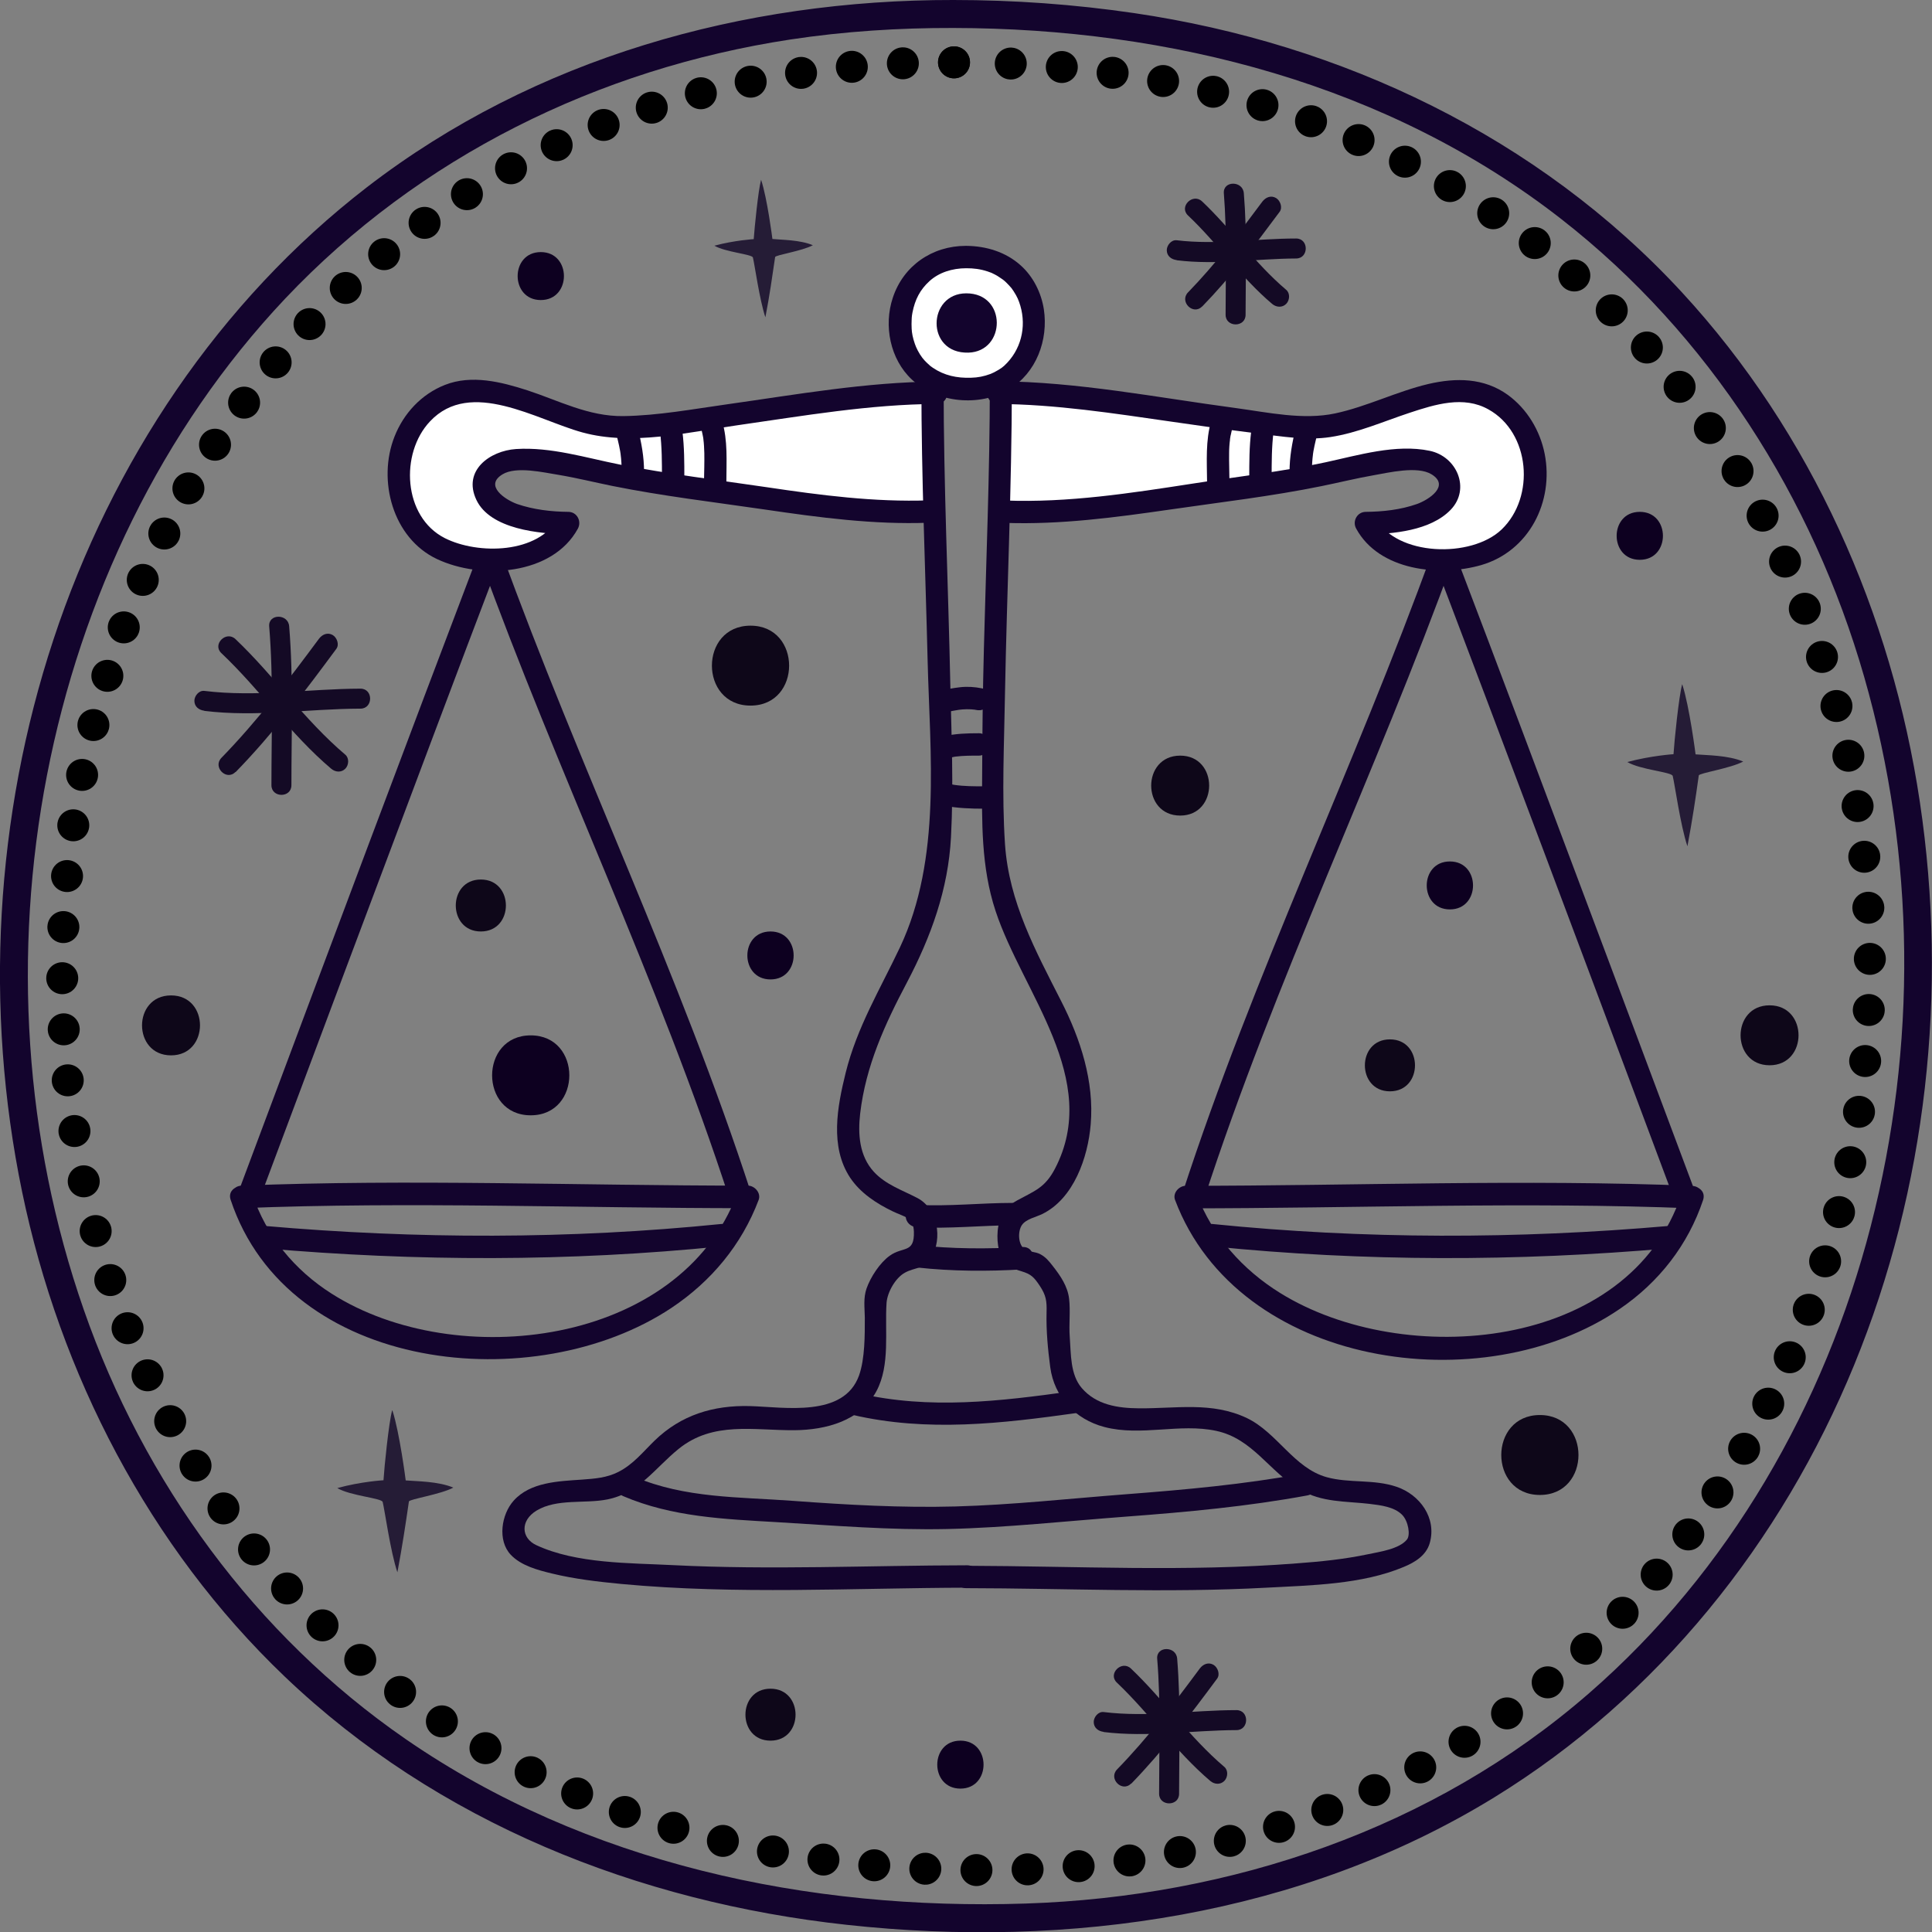 <?xml version="1.0" encoding="UTF-8"?>
<svg id="Calque_2" data-name="Calque 2" xmlns="http://www.w3.org/2000/svg" viewBox="0 0 120.86 120.87">
  <rect x="0" y="0" width="120.86" height="120.87" fill="#808080" stroke="none"/>
  <defs>
    <style>
      .cls-1 {
        fill: #13042d;
      }

      .cls-2 {
        fill: #fff;
      }

      .cls-3 {
        fill: #0d0020;
      }

      .cls-4 {
        stroke-dasharray: 0 3.2;
      }

      .cls-4, .cls-5 {
        fill: none;
        stroke: #000;
        stroke-linecap: round;
        stroke-linejoin: round;
        stroke-width: 2px;
      }

      .cls-6 {
        fill: #140a25;
      }

      .cls-7 {
        fill: #251c36;
      }

      .cls-8 {
        fill: #0e0719;
      }
    </style>
  </defs>
  <g id="OBJECTS">
    <g>
      <g>
        <path class="cls-1" d="M59.64,0c-13.14-.02-26.18,3.62-36.67,11.7C13.69,18.86,7,28.92,3.34,40.02-.31,51.08-.98,63.13,1.38,74.54s7.95,22.24,16.43,30.34c9.56,9.13,22.12,14.11,35.15,15.53,13.93,1.52,28.46-.56,40.53-7.98,10.24-6.3,17.96-15.96,22.5-27.04s5.88-23.4,4.11-35.22c-1.76-11.78-6.78-23.1-14.89-31.89C96.25,8.57,83.95,2.73,70.95.82,67.2.27,63.43,0,59.64,0c-1.13,0-1.13,1.75,0,1.75,13.57.02,27.23,3.52,38.05,11.97,9.23,7.21,15.71,17.42,18.93,28.63s3.31,23.14.41,34.35c-2.89,11.2-8.86,21.6-17.62,29.22-9.76,8.5-22.41,12.74-35.25,13.16-13.59.44-27.49-2.49-38.8-10.3-9.41-6.5-16.37-16.08-20.12-26.85-3.72-10.67-4.45-22.35-2.3-33.44,2.14-11.05,7.14-21.59,14.9-29.81C26.22,9.82,37.42,4.3,49.45,2.47c3.37-.51,6.79-.73,10.2-.72,1.13,0,1.13-1.75,0-1.75h0Z"/>
        <g>
          <line class="cls-5" x1="59.68" y1="3.9" x2="59.68" y2="3.9"/>
          <path class="cls-4" d="M56.48,3.96C-13.71,7.05-15.94,119.03,63.73,116.96c70.22-2.07,72.58-111.51-2.44-113.05"/>
          <line class="cls-5" x1="59.68" y1="3.9" x2="59.68" y2="3.9"/>
        </g>
      </g>
      <g>
        <g>
          <g>
            <path class="cls-1" d="M106.09,74.69c-3.61-9.66-7.23-19.31-10.86-28.96-1.41-3.75-2.83-7.51-4.26-11.26-.25-.65-1.11-.67-1.35,0-4.89,13.53-11.22,26.52-15.66,40.21-.28.86,1.07,1.23,1.35.37,4.44-13.69,10.77-26.69,15.66-40.21h-1.35c4.67,12.29,9.28,24.6,13.89,36.92.41,1.1.82,2.2,1.23,3.29.31.84,1.67.47,1.35-.37h0Z"/>
            <path class="cls-1" d="M105.86,74.18c-10.55-.42-21.12,0-31.68,0-.42,0-.84.45-.67.89,3.95,10.48,19.25,12.67,27.82,6.81,2.45-1.67,4.27-4,5.21-6.81.28-.86-1.07-1.22-1.35-.37-3.27,9.83-17.37,10.98-25.1,6.19-2.36-1.46-4.25-3.58-5.23-6.19l-.67.89c10.56,0,21.12-.42,31.68,0,.9.04.9-1.36,0-1.4h0Z"/>
            <path class="cls-1" d="M104.41,76.69c-9.5.83-19.07.84-28.56-.12-.9-.09-.89,1.31,0,1.4,9.49.96,19.06.95,28.56.12.89-.08.9-1.48,0-1.4h0Z"/>
          </g>
          <g>
            <path class="cls-1" d="M16.22,75.06c3.61-9.66,7.23-19.31,10.86-28.96,1.41-3.75,2.83-7.51,4.26-11.26h-1.35c4.89,13.53,11.22,26.52,15.66,40.21.28.85,1.63.49,1.35-.37-4.44-13.69-10.77-26.69-15.66-40.21-.24-.67-1.1-.65-1.35,0-4.67,12.29-9.28,24.6-13.89,36.92-.41,1.1-.82,2.2-1.23,3.29-.32.85,1.04,1.21,1.35.37h0Z"/>
            <path class="cls-1" d="M15.1,75.58c10.55-.42,21.12,0,31.68,0l-.67-.89c-3.59,9.51-17.58,11.19-25.36,6.24-2.32-1.47-4.1-3.62-4.97-6.24-.28-.85-1.64-.49-1.35.37,3.6,10.84,19.06,12.42,27.57,6.76,2.49-1.66,4.4-3.95,5.46-6.76.16-.43-.25-.89-.67-.89-10.56,0-21.12-.42-31.68,0-.9.04-.9,1.44,0,1.4h0Z"/>
            <path class="cls-1" d="M16.55,78.09c9.5.83,19.07.84,28.56-.12.89-.09.9-1.49,0-1.4-9.49.96-19.06.95-28.56.12-.9-.08-.89,1.32,0,1.4h0Z"/>
          </g>
        </g>
        <g>
          <g>
            <g>
              <path class="cls-2" d="M58.58,24.57c-5.52,0-13.87,1.78-19.44,2.16-3.12.21-7.44-2.88-10.56-2.16-3.6.96-4.8,5.76-2.4,8.64,1.68,2.4,7.9,2.49,9.36-.48-1.68,0-6.27-.57-5.04-3.12.9-1.86,6.96,0,8.64.24,5.52.72,13.44,2.4,18.96,2.16"/>
              <path class="cls-1" d="M58.58,23.87c-4.38.03-8.75.81-13.08,1.42-2.14.3-4.34.71-6.51.74s-4.06-.98-5.99-1.61c-1.64-.53-3.5-1-5.17-.34-1.47.58-2.58,1.78-3.15,3.23-1.08,2.73-.12,6.35,2.65,7.66s7.23,1.02,8.82-1.9c.25-.47-.06-1.05-.6-1.05-1.07-.01-2.18-.14-3.2-.49-.73-.26-2.09-1.15-.91-1.86.86-.52,2.58-.11,3.47.03,1.14.19,2.27.47,3.4.7,3.13.63,6.35,1.01,9.51,1.47,3.4.5,6.84.96,10.28.83.9-.03.9-1.43,0-1.4-3.39.12-6.77-.32-10.12-.82-3.06-.45-6.18-.83-9.21-1.42-2.12-.42-4.31-1.11-6.49-.97-1.63.11-3.35,1.34-2.48,3.18s3.95,2.13,5.74,2.15l-.6-1.05c-1.24,2.29-5.05,2.34-7.12,1.29-2.61-1.33-2.81-5.3-.92-7.3,2.54-2.71,6.68-.09,9.53.69,3.1.85,6.53,0,9.65-.44,4.14-.59,8.31-1.32,12.51-1.34.9,0,.9-1.41,0-1.4h0Z"/>
            </g>
            <g>
              <path class="cls-2" d="M62.38,24.57c5.52,0,13.87,1.78,19.44,2.16,3.12.21,7.44-2.88,10.56-2.16,3.6.96,4.8,5.76,2.4,8.64-1.68,2.4-7.9,2.49-9.36-.48,1.68,0,6.27-.57,5.04-3.12-.89-1.86-6.96,0-8.64.24-5.52.72-13.44,2.4-18.96,2.16"/>
              <path class="cls-1" d="M62.38,25.27c3.66.02,7.3.59,10.92,1.11,1.8.26,3.6.52,5.41.74,1.48.18,3.03.45,4.52.22,1.7-.26,3.3-.97,4.93-1.51s3.4-1.09,4.95-.22c2.62,1.45,2.94,5.48.83,7.51-1.89,1.81-6.59,1.7-7.91-.74l-.6,1.05c1.71-.02,4.06-.23,5.32-1.54s.39-3.34-1.32-3.69c-2.1-.44-4.47.28-6.51.72-2.72.59-5.54.9-8.29,1.33-3.88.6-7.82,1.21-11.75,1.06-.9-.03-.9,1.37,0,1.4,3.44.12,6.89-.34,10.28-.83,3.16-.46,6.38-.83,9.51-1.47,1.09-.22,2.17-.49,3.26-.68.93-.16,2.73-.6,3.62-.06,1.18.72-.18,1.6-.91,1.86-1.02.36-2.12.48-3.2.49-.54,0-.86.59-.6,1.05,1.43,2.63,5.21,3.03,7.82,2.28,2.99-.87,4.56-3.96,3.97-6.96-.29-1.46-1.1-2.81-2.31-3.69-1.49-1.07-3.23-1.08-4.96-.68-1.99.47-3.83,1.41-5.83,1.84s-4.21-.06-6.2-.33c-4.95-.66-9.92-1.65-14.92-1.68-.9,0-.9,1.39,0,1.4h0Z"/>
            </g>
          </g>
          <g>
            <path class="cls-1" d="M38.56,27.18c.12.46.23.93.29,1.4l-.03-.19c.05.37.07.75.07,1.12s.32.72.7.7.7-.31.7-.7c0-.92-.16-1.81-.39-2.7-.09-.36-.51-.6-.86-.49s-.58.48-.49.86h0Z"/>
            <path class="cls-1" d="M41.29,27c.12.96.12,1.92.12,2.88,0,.37.32.72.7.7s.7-.31.7-.7c0-.96,0-1.92-.12-2.88-.02-.19-.06-.35-.21-.49-.12-.12-.32-.21-.49-.21-.34.02-.75.31-.7.7h0Z"/>
            <path class="cls-1" d="M43.83,26.7c.05.16.09.32.12.48.01.07.03.14.04.2,0,0,.03.23.01.09.04.29.05.59.06.88.01.59-.01,1.18-.02,1.77,0,.37.32.72.7.7s.7-.31.7-.7c0-1.27.1-2.55-.27-3.79-.1-.35-.5-.61-.86-.49s-.6.48-.49.86h0Z"/>
            <path class="cls-1" d="M81.05,26.81c-.22.89-.38,1.78-.38,2.7,0,.37.32.72.7.7s.7-.31.7-.7.02-.75.07-1.12l-.03.19c.06-.47.17-.94.29-1.4.09-.35-.11-.78-.49-.86s-.77.11-.86.49h0Z"/>
            <path class="cls-1" d="M78.27,27c-.12.96-.12,1.92-.12,2.88,0,.37.32.72.7.7s.7-.31.7-.7c0-.96,0-1.92.12-2.88.02-.17-.09-.38-.21-.49-.12-.12-.32-.21-.49-.21s-.37.07-.49.21c-.13.15-.18.3-.21.49h0Z"/>
            <path class="cls-1" d="M75.77,26.33c-.36,1.24-.27,2.52-.26,3.79,0,.37.32.72.7.7s.7-.31.7-.7c0-.59-.03-1.18-.02-1.77,0-.29.02-.59.06-.88-.02.12,0-.06.01-.09.01-.07.02-.14.04-.2.03-.16.07-.32.12-.48.1-.35-.12-.78-.49-.86s-.75.11-.86.49h0Z"/>
          </g>
        </g>
        <g>
          <g>
            <path class="cls-1" d="M57.64,24.08c0,5.76.25,11.51.39,17.26s.89,12.37-1.73,17.92c-1.25,2.64-2.69,5-3.4,7.86-.52,2.11-1,4.61.28,6.55.64.96,1.65,1.62,2.67,2.11.74.36,1.29.36,1.32,1.27.04,1.38-.68.9-1.52,1.51-.61.44-1.19,1.33-1.44,2.04-.21.6-.12,1.2-.11,1.82,0,1.1.01,2.57-.36,3.62-.95,2.66-4.68,1.98-6.83,1.92-2.28-.06-4.3.55-5.96,2.16-.73.71-1.34,1.49-2.27,1.96-.73.37-1.47.42-2.28.48-1.45.1-3.23.15-4.27,1.32-.77.86-1.02,2.49-.18,3.38.64.68,1.69.96,2.56,1.17,1.43.35,2.92.52,4.38.66,7.19.67,14.41.25,21.61.23.9,0,.9-1.4,0-1.4-6.14.01-12.27.3-18.41-.01-2.7-.14-6.03-.08-8.54-1.25-.95-.44-1.02-1.53.01-2.16,1.27-.77,3.03-.42,4.43-.7,2-.4,2.98-1.96,4.46-3.16,2.16-1.75,4.71-1.15,7.26-1.17,1.96-.02,4.12-.58,5.12-2.45.87-1.63.51-3.76.63-5.52.05-.67.56-1.56,1.14-1.88.64-.36,1.22-.21,1.65-.93.74-1.23.4-3.09-.87-3.75-.94-.49-1.97-.83-2.71-1.63-.92-1-1.01-2.37-.86-3.66.35-2.97,1.54-5.57,2.92-8.18,1.51-2.87,2.59-5.84,2.76-9.1s.03-6.32-.04-9.47c-.13-6.28-.42-12.55-.42-18.83,0-.9-1.4-.9-1.4,0h0Z"/>
            <path class="cls-1" d="M61.92,24.08c0,5.49-.23,10.98-.37,16.47-.07,2.66-.1,5.32-.11,7.98-.02,2.86-.07,5.71.84,8.46,1.69,5.12,6.64,10.53,3.71,16.13-.63,1.2-1.28,1.38-2.37,1.98-.75.41-1.14,1.06-1.21,1.92-.06.76.06,1.68.71,2.17.24.18.5.25.79.34.59.18.77.36,1.13.9.4.6.45.96.43,1.66-.03,1.14.08,2.31.23,3.44.25,1.86,1.56,3.26,3.39,3.74,2.3.6,4.7-.25,6.99.24s3.3,2.53,5.23,3.67c1.38.82,2.85.72,4.38.9.66.08,1.53.18,2.02.68.39.39.53,1.26.31,1.54-.48.61-1.75.78-2.45.93-1.47.31-2.96.46-4.46.57-6.89.54-13.77.17-20.67.15-.9,0-.9,1.4,0,1.4,6.27.01,12.53.31,18.8-.03,2.79-.15,5.97-.2,8.58-1.3.7-.29,1.4-.72,1.62-1.49.45-1.58-.63-3.03-2.07-3.52s-2.95-.21-4.37-.6c-2.06-.57-3.1-2.79-5-3.7-2.19-1.04-4.43-.59-6.75-.61-1.32-.01-2.67-.21-3.58-1.27-.73-.85-.67-2.15-.75-3.2-.06-.79.05-1.6-.04-2.38s-.54-1.44-1.02-2.05c-.24-.31-.45-.57-.8-.75-.29-.15-.69-.13-.95-.3-.42-.26-.46-1.11-.18-1.52.26-.37.87-.49,1.26-.68,1.98-.96,2.87-3.55,3.04-5.61.23-2.68-.64-5.35-1.84-7.7-1.61-3.17-3.27-6.2-3.52-9.82-.21-3.14-.05-6.34,0-9.49.12-6.41.42-12.81.43-19.22,0-.9-1.4-.9-1.4,0h0Z"/>
          </g>
          <g>
            <path class="cls-1" d="M57.36,76.77c2,.11,4-.11,6-.12.9,0,.9-1.4,0-1.4-2,0-4,.23-6,.12-.38-.02-.7.34-.7.7,0,.4.32.68.7.7h0Z"/>
            <path class="cls-1" d="M57.36,79.29c2.19.24,4.4.25,6.6.12.9-.05.9-1.45,0-1.4-2.2.13-4.41.12-6.6-.12-.38-.04-.7.35-.7.7,0,.41.32.66.7.7h0Z"/>
            <path class="cls-1" d="M39,93.6c3.05,1.3,6.31,1.43,9.58,1.62,3.58.21,7.12.51,10.71.43s7.49-.5,11.22-.78,7.54-.63,11.27-1.32c.88-.16.51-1.51-.37-1.35-3.6.66-7.25.99-10.9,1.27s-7.16.67-10.75.77c-3.39.09-6.76-.1-10.14-.35s-6.78-.16-9.91-1.5c-.82-.35-1.53.86-.71,1.21h0Z"/>
            <path class="cls-1" d="M53.33,88.51c4.7,1.09,9.33.54,14.05-.12.89-.12.51-1.47-.37-1.35-4.46.62-8.86,1.15-13.31.12-.88-.2-1.25,1.15-.37,1.35h0Z"/>
            <g>
              <path class="cls-1" d="M59.1,44.57c.34-.07.68-.14,1.02-.19l-.19.03c.36-.05.72-.06,1.09-.01l-.19-.03c.07.01.15.02.22.04.19.04.37.03.54-.07.15-.08.28-.25.32-.42.08-.35-.1-.79-.49-.86-.45-.09-.9-.12-1.35-.07s-.9.14-1.35.23c-.36.07-.6.52-.49.86.12.38.48.57.86.49h0Z"/>
              <path class="cls-1" d="M59.43,47.4c.18-.04.36-.08.54-.1l-.19.03c.48-.06.97-.06,1.46-.06.37,0,.72-.32.7-.7s-.31-.7-.7-.7c-.73,0-1.47.02-2.19.19-.36.09-.6.51-.49.86s.48.58.86.49h0Z"/>
              <path class="cls-1" d="M59.06,50.4c.83.16,1.67.19,2.52.19.37,0,.72-.32.7-.7s-.31-.7-.7-.7c-.63,0-1.26,0-1.88-.09l.19.03c-.15-.02-.3-.05-.45-.08-.19-.04-.37-.03-.54.07-.15.08-.28.25-.32.42-.08.35.1.79.49.86h0Z"/>
            </g>
          </g>
          <g>
            <g>
              <path class="cls-2" d="M60.42,16.08c-5.42-.02-5.69,8.4.3,8.25,5.24-.15,5.37-8.25-.3-8.25"/>
              <path class="cls-1" d="M60.42,15.38c-2.1,0-3.91,1.24-4.57,3.25-.58,1.74-.17,3.84,1.19,5.11,1.57,1.47,4.24,1.73,6.08.62,1.71-1.03,2.47-3.09,2.18-5.01-.16-1.03-.66-2.04-1.44-2.74-.94-.85-2.17-1.22-3.42-1.23-.9,0-.9,1.39,0,1.4.48,0,.88.05,1.34.2.22.07.28.1.47.2.09.05.17.09.25.15.05.03.26.18.21.14.15.11.28.24.41.38.17.18.16.18.29.37.23.36.31.55.42.91.39,1.34.04,2.78-1.01,3.75-.11.1-.18.15-.36.26-.16.1-.4.22-.49.25-.43.16-.8.23-1.23.24-.88.03-1.67-.14-2.38-.62-.15-.1-.17-.12-.34-.28-.07-.06-.13-.13-.19-.19-.02-.02-.19-.23-.12-.14-.23-.3-.4-.65-.48-.89-.13-.37-.19-.69-.2-.95-.01-.19-.01-.38,0-.56,0-.09.01-.18.02-.27-.02.14.02-.14.03-.18.16-.81.47-1.42,1.06-1.96s1.42-.81,2.31-.81.9-1.4,0-1.4h0Z"/>
            </g>
            <path class="cls-1" d="M60.45,18.35c-2.44,0-2.56,3.78.13,3.71,2.36-.07,2.42-3.71-.13-3.71"/>
          </g>
        </g>
      </g>
      <g>
        <g>
          <path class="cls-6" d="M76.56,12.09c.2,2.53.11,5.07.11,7.6,0,.8,1.25.81,1.25,0,0-2.53.1-5.07-.11-7.6-.06-.8-1.31-.8-1.25,0h0Z"/>
          <path class="cls-6" d="M73.61,16.28c2.49.31,4.98-.1,7.47-.11.8,0,.81-1.25,0-1.25-2.49,0-4.98.41-7.47.11-.34-.04-.62.32-.62.62,0,.37.29.58.62.62h0Z"/>
          <path class="cls-6" d="M74.32,13.48c1.85,1.75,3.31,3.88,5.26,5.53.26.22.63.25.88,0,.22-.22.26-.66,0-.88-1.95-1.65-3.41-3.78-5.26-5.53-.58-.55-1.47.33-.88.88h0Z"/>
          <path class="cls-6" d="M75.2,19.18c1.79-1.84,3.33-3.88,4.85-5.93.2-.27.04-.7-.22-.86-.32-.19-.65-.05-.86.22-1.46,1.97-2.94,3.92-4.65,5.68-.56.58.32,1.46.88.88h0Z"/>
        </g>
        <g>
          <path class="cls-6" d="M72.39,103.76c.23,2.81.12,5.63.12,8.45,0,.8,1.25.81,1.25,0,0-2.82.11-5.64-.12-8.45-.06-.8-1.31-.8-1.25,0h0Z"/>
          <path class="cls-6" d="M69.04,108.35c2.77.34,5.54-.11,8.31-.12.8,0,.81-1.25,0-1.25-2.77,0-5.54.46-8.31.12-.34-.04-.62.32-.62.62,0,.37.29.58.62.62h0Z"/>
          <path class="cls-6" d="M69.87,105.26c2.05,1.95,3.68,4.31,5.84,6.15.26.22.63.25.88,0,.22-.22.26-.66,0-.88-2.17-1.84-3.79-4.2-5.84-6.15-.58-.55-1.47.33-.88.88h0Z"/>
          <path class="cls-6" d="M70.76,111.59c1.98-2.04,3.69-4.3,5.38-6.58.2-.27.04-.7-.22-.86-.32-.19-.65-.05-.86.22-1.63,2.2-3.27,4.36-5.18,6.32-.56.58.32,1.46.88.88h0Z"/>
        </g>
        <g>
          <path class="cls-6" d="M16.84,39.18c.27,3.31.14,6.62.14,9.94,0,.8,1.25.81,1.25,0,0-3.31.13-6.63-.14-9.94-.06-.8-1.31-.8-1.25,0h0Z"/>
          <path class="cls-6" d="M12.78,44.47c3.25.4,6.51-.13,9.77-.14.8,0,.81-1.25,0-1.25-3.26.01-6.52.54-9.77.14-.34-.04-.62.32-.62.62,0,.37.29.58.62.62h0Z"/>
          <path class="cls-6" d="M13.85,40.86c2.42,2.29,4.32,5.07,6.87,7.23.26.22.63.25.88,0,.22-.22.26-.66,0-.88-2.55-2.16-4.46-4.94-6.87-7.23-.58-.55-1.47.33-.88.88h0Z"/>
          <path class="cls-6" d="M14.73,48.31c2.33-2.39,4.33-5.04,6.31-7.72.2-.27.04-.7-.22-.86-.32-.19-.65-.05-.86.22-1.92,2.59-3.86,5.15-6.11,7.46-.56.58.32,1.46.88.88h0Z"/>
        </g>
        <path class="cls-7" d="M105.23,42.81c-.21.78-.49,3.55-.54,4.37,0,0-1.41.09-2.89.49.83.49,2.77.62,2.84.87.13.52.48,3.09.92,4.4.31-1.65.51-2.99.71-4.43.02-.15,1.98-.44,2.78-.87-.96-.4-2.27-.39-2.98-.45,0,0-.38-2.99-.83-4.37"/>
        <path class="cls-7" d="M24.53,88.23c-.21.78-.49,3.55-.54,4.37,0,0-1.41.08-2.89.49.83.49,2.77.62,2.84.87.13.52.48,3.09.92,4.4.31-1.65.51-2.99.72-4.43.02-.15,1.98-.44,2.78-.87-.96-.4-2.27-.39-2.98-.45,0,0-.38-2.99-.83-4.37"/>
        <path class="cls-7" d="M47.61,11.25c-.18.66-.41,3.02-.46,3.71,0,0-1.2.07-2.46.41.7.41,2.36.53,2.41.74.11.44.41,2.63.78,3.74.27-1.4.43-2.54.61-3.77.02-.13,1.68-.37,2.36-.74-.81-.34-1.93-.33-2.53-.39,0,0-.32-2.54-.71-3.71"/>
        <g>
          <path class="cls-8" d="M46.95,44.14c3.22,0,3.22-5,0-5s-3.22,5,0,5h0Z"/>
          <path class="cls-8" d="M96.33,93.52c3.22,0,3.22-5,0-5s-3.22,5,0,5h0Z"/>
          <path class="cls-8" d="M10.7,66.02c2.41,0,2.42-3.75,0-3.75s-2.42,3.75,0,3.75h0Z"/>
          <path class="cls-8" d="M110.7,66.64c2.41,0,2.42-3.75,0-3.75s-2.42,3.75,0,3.75h0Z"/>
          <path class="cls-8" d="M86.95,68.27c2.09,0,2.09-3.25,0-3.25s-2.09,3.25,0,3.25h0Z"/>
          <path class="cls-8" d="M30.08,58.27c2.09,0,2.09-3.25,0-3.25s-2.09,3.25,0,3.25h0Z"/>
          <path class="cls-8" d="M48.2,108.89c2.09,0,2.09-3.25,0-3.25s-2.09,3.25,0,3.25h0Z"/>
          <path class="cls-8" d="M73.83,51.02c2.41,0,2.42-3.75,0-3.75s-2.42,3.75,0,3.75h0Z"/>
          <path class="cls-3" d="M90.7,56.89c1.93,0,1.93-3,0-3s-1.93,3,0,3h0Z"/>
          <path class="cls-3" d="M102.58,35.02c1.93,0,1.93-3,0-3s-1.93,3,0,3h0Z"/>
          <path class="cls-3" d="M33.2,69.77c3.22,0,3.22-5,0-5s-3.22,5,0,5h0Z"/>
          <path class="cls-3" d="M33.83,18.77c1.93,0,1.93-3,0-3s-1.93,3,0,3h0Z"/>
          <path class="cls-3" d="M60.08,111.89c1.93,0,1.93-3,0-3s-1.93,3,0,3h0Z"/>
          <path class="cls-3" d="M48.2,61.27c1.93,0,1.93-3,0-3s-1.93,3,0,3h0Z"/>
        </g>
      </g>
    </g>
  </g>
</svg>